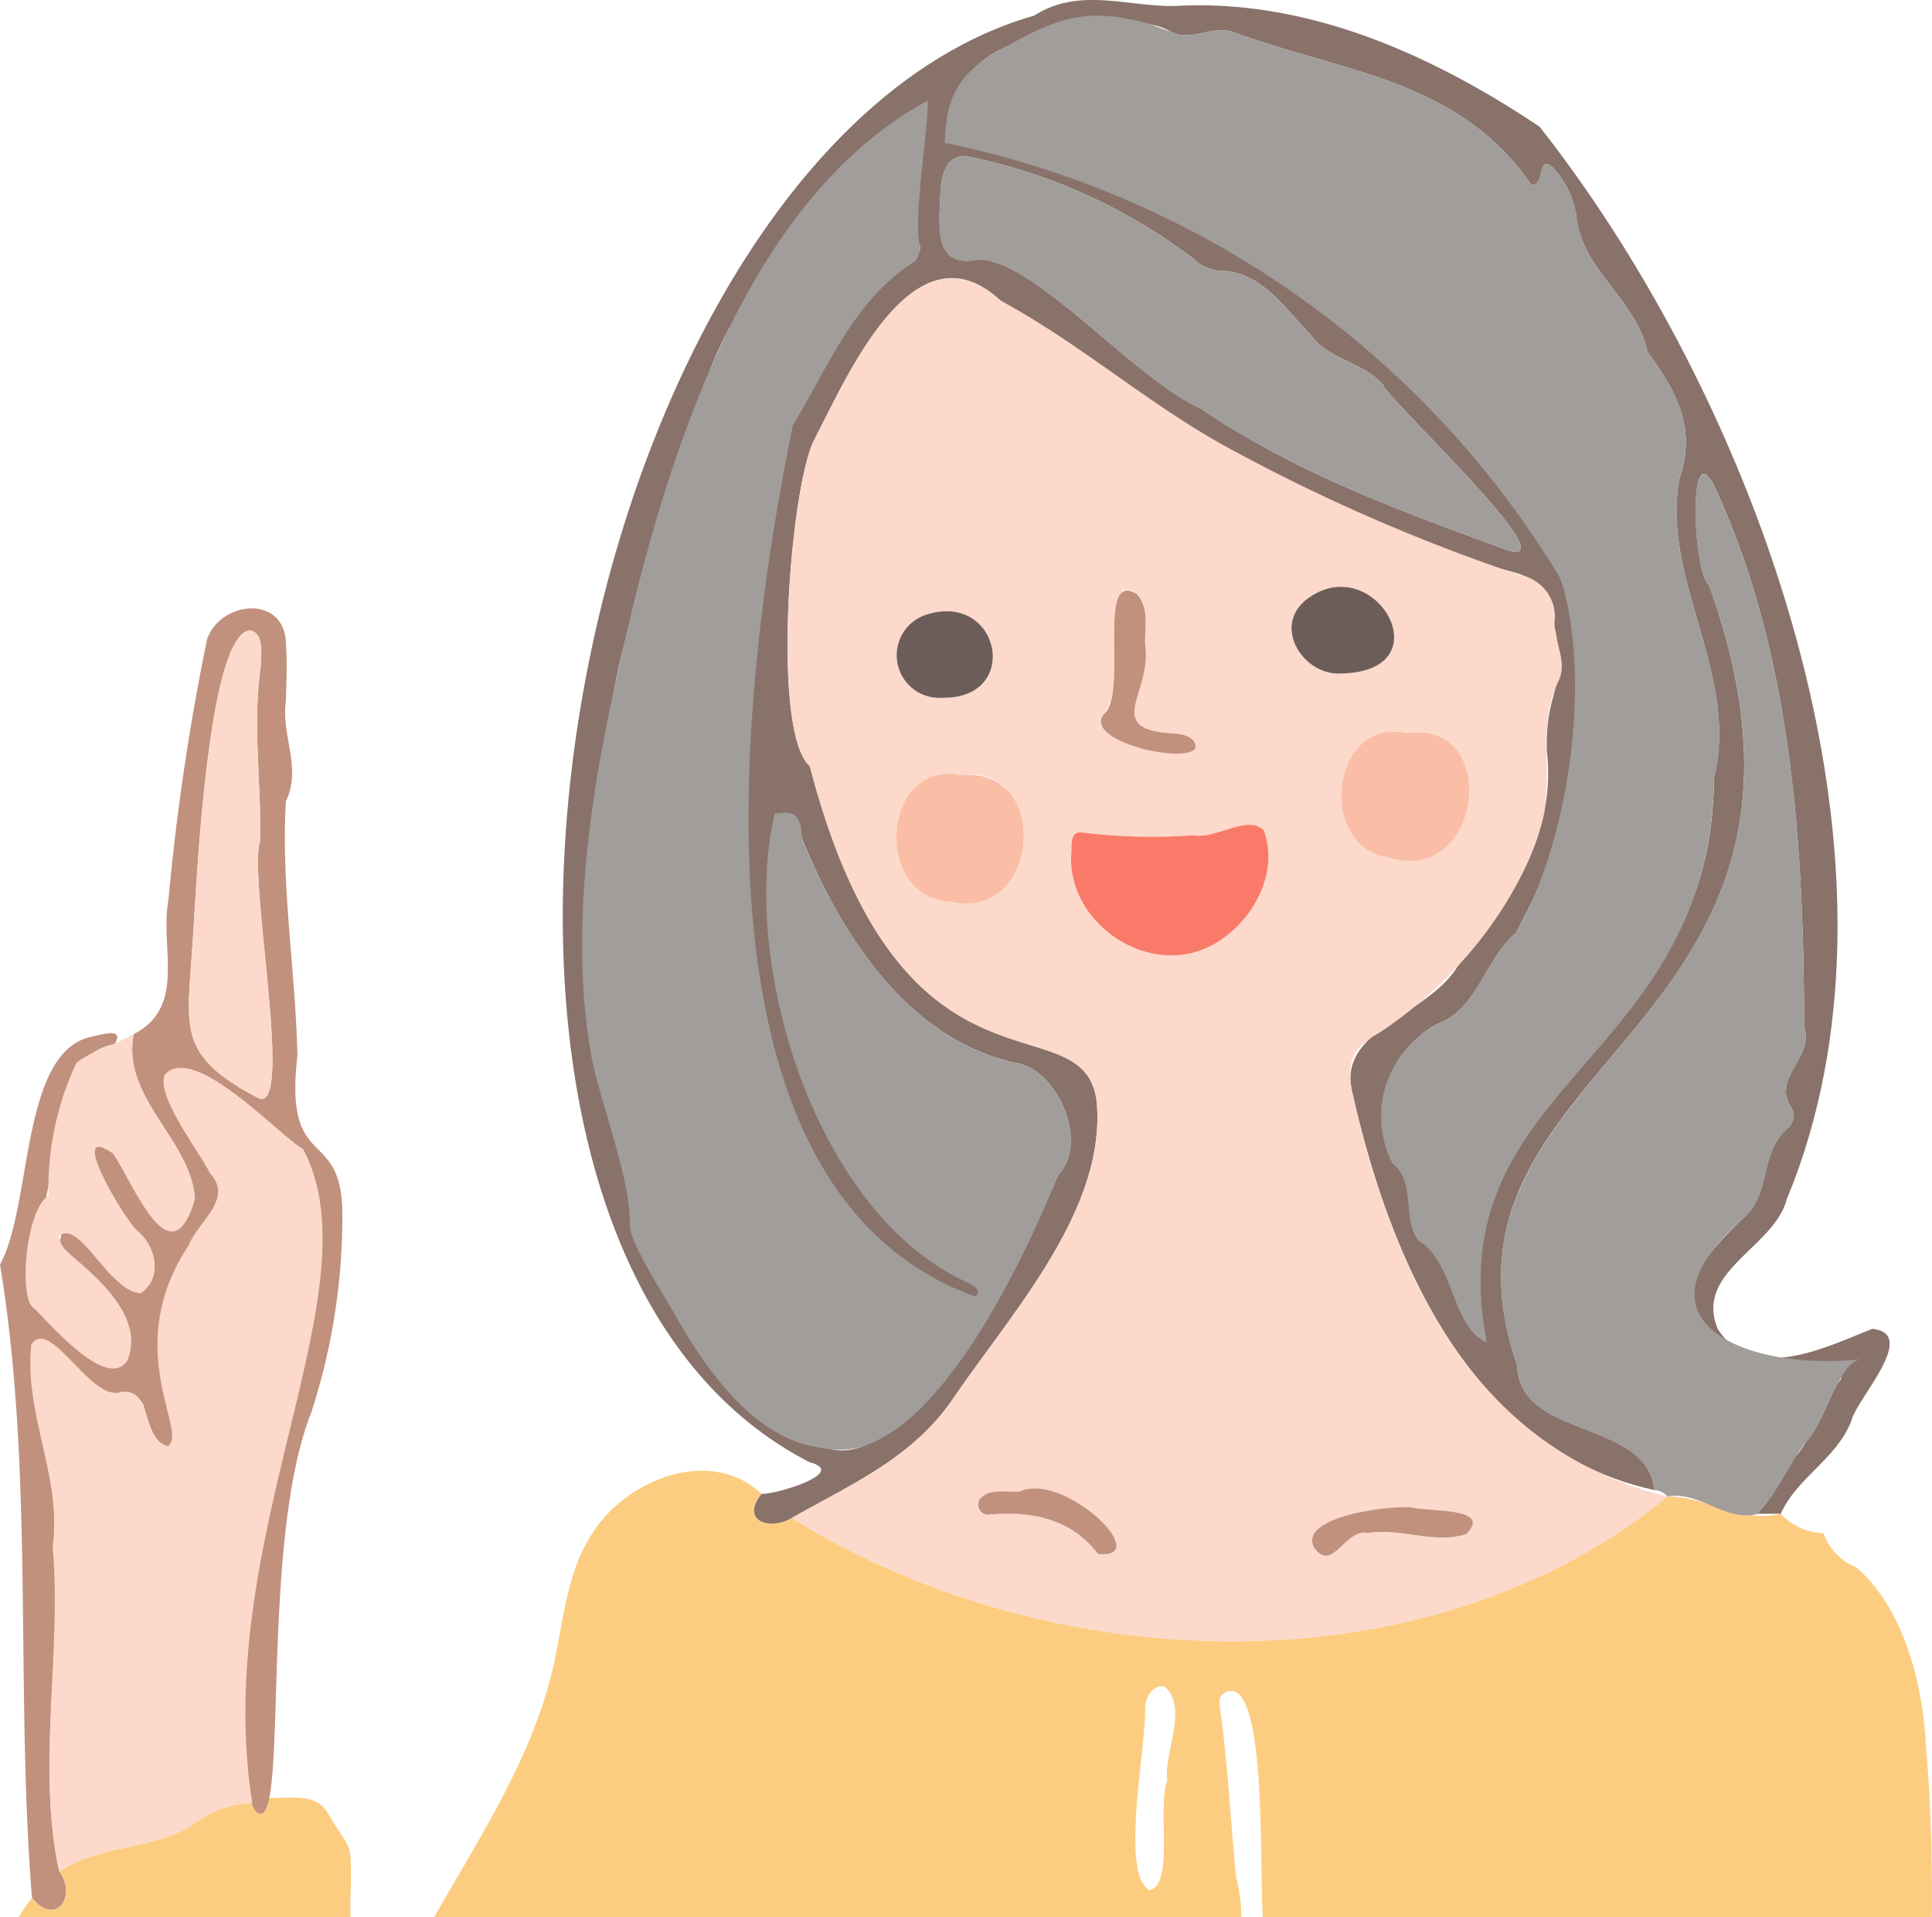 <svg xmlns="http://www.w3.org/2000/svg" width="107.192" height="106.348" viewBox="0 0 107.192 106.348"><g transform="translate(-357.74)"><g transform="translate(357.74 0)"><path d="M1410.065,346.393a9.133,9.133,0,0,0-.29-2.231c-.317-3.13-.446-6.282-.9-9.4-.048-.368-.036-.661.313-.843,2.352-1.131,1.863,10.06,2.073,12.474h37.118c.029-3.132-.046-6.241-.319-9.352-.155-3.464-1.2-7.8-3.908-10.075a3.069,3.069,0,0,1-1.777-1.873,3.422,3.422,0,0,1-2.379-1.074c-2.314.532-4.117-.991-6.287-.96-13.329,10.932-34.358,10.066-48.581,1.185-1.2.714-2.889.2-1.682-1.335-2.833-2.675-7.527-.79-9.4,2.206-1.61,2.464-1.6,5.484-2.373,8.241-1.274,4.692-3.992,8.814-6.393,13.038Zm-5.334-11.619c-.005-.563.486-1.368,1.087-1.168,1.323,1.179-.054,3.625.136,5.227-.562,1.357.4,5.831-.992,6.055C1403.334,343.972,1404.775,337.064,1404.73,334.774Z" transform="translate(-1341.194 -240.045)" fill="#fccd81"/><path d="M1337.334,364.722c-.016-.519-.018-1.039.014-1.561.015-2.856.066-1.936-1.237-4.161-.689-1.232-2.165-.845-3.325-.9-.014.789-.634,1.333-.9.307a5.1,5.1,0,0,0-2.963.944c-2.292,1.707-5.375,1.253-7.75,2.825,1.009,1.419-.216,3.09-1.513,1.46a12.688,12.688,0,0,0-.741,1.087Z" transform="translate(-1317.885 -258.374)" fill="#fccd81"/><path d="M1392.347,241.762c-1.2.714-2.889.2-1.682-1.335.748.055,4.86-1.183,2.664-1.753-24.66-12.667-13.276-72.883,12.463-80.244,2.484-1.589,5.12-.5,7.791-.53,7.359-.442,14.363,2.748,20.247,6.694,11.944,15.161,21.488,40.791,13.714,59.488-.691,2.694-5.157,4-3.828,7.2,1.95,3.04,5.943,1.036,8.571-.006,2.6.247-.826,3.842-1.144,5.057-.795,2.142-3.026,3.171-3.929,5.2l-1.28,0a2.6,2.6,0,0,1,1.2-2.412c1.855-1.147,2.069-3.449,3.409-5.032.439-1.29-4.162,1.105-6.678-1.52-3.749-2.118-.923-5.4,1.294-7.452,1.517-1.325.87-3.66,2.449-4.979a.879.879,0,0,0,.224-1.071c-1.191-1.742,1.254-2.8.675-4.5-.016-10.153-.675-20.726-4.961-30-1.536-3.025-1.181,4.811-.313,5.466,9.023,25.062-16.549,26.192-10.645,43.271.109,4.11,7.2,2.95,7.618,6.912-10.134-2.185-14.623-12.686-16.722-21.861-1.12-3.831,4.407-4.35,5.983-7.518,2.868-3.26,5.3-7.121,4.762-11.653-.086-3.661,1.352-3.379.281-7.451.029-1.454-.937-2.132-2.249-2.461-10.565-2.9-19.519-8.923-28.379-15.073-4.788-4.36-8.468,4.252-10.279,7.726-1.349,2.519-2.432,16.212-.262,18.128,5.135,19.722,15.136,12.811,15.913,18.577.582,6.047-4.79,11.818-8.043,16.63C1398.962,238.48,1395.572,239.935,1392.347,241.762Zm.982-4.435c4.8,4.111,12.432-11.257,13.793-14.586,1.648-1.747.126-5.531-2.089-6.162-6.384-1.219-10.242-7.584-12.424-13.248-.189-.618-1.138-.587-1.116.114-.341,8.946,1.849,20.847,10.7,25.176,3.322,2.74-7.271-.681-9.966-9.95-3.887-11.49-2.124-24.463-.6-36.23,1.466-3.693,3.66-7.746,6.973-10.124.371-.255.918-.634.86-1.114-.967-1.047,1.284-8.76-.485-7.34-1.937,1.927-4.644,2.919-5.89,5.514-.64,1.56-2.464,2.373-2.649,4.089-2.447,2.88-3.26,6.561-4.532,10.152-1.4,4.854-3.188,9.555-3.8,14.61-.1,2.26.133,4.341-.714,6.531-.118,1.139-.437,2.311.333,3.377a1.3,1.3,0,0,1,.066,1.127c-.351,8.884,1.583,18.6,7.7,25.31A4.384,4.384,0,0,0,1393.329,237.328Zm19.9-78.085c-2.475-1.194-5.153.6-7.757.548-2.317.389-4.536,2.489-4.545,4.9-.051.624.065.709.911.744A53.705,53.705,0,0,1,1417.7,171.7c14.142,10.317,24.462,19.545,14.828,37.607-1.643,1.385-2.032,3.8-3.93,4.874a4.575,4.575,0,0,0-2.87,5.227c-.021,2.727,1.867,2.958,1.538,5.76a1.265,1.265,0,0,0,.41,1.051c1.749.732,1.386,5.488,3.061,5.117-3-14.45,12.642-14.7,12.769-30.615,1.43-5.8-2.977-11.047-1.91-16.645.969-2.827-.228-4.865-1.784-7-.614-2.929-3.661-4.505-3.949-7.579a5.1,5.1,0,0,0-1.307-2.657c-.868-.726-.394,1.035-1.173.987-4.066-5.857-10.207-6.19-16.459-8.446C1415.726,158.854,1414.477,160.012,1413.226,159.243Zm-12.687,10.073c-.049,1.671.141,3.073,2.207,2.633,3.148.1,8.577,6.614,12.254,8.258,5.134,3.5,10.92,5.641,16.718,7.756,4.418,1.768-6.2-8.126-6.579-9.048-1.089-1.292-3.03-1.364-4.042-2.818-1.44-1.461-2.735-3.51-5.022-3.512a2.349,2.349,0,0,1-1.471-.684,30.866,30.866,0,0,0-12.637-5.684C1400.443,166.235,1400.618,168.234,1400.539,169.316Z" transform="translate(-1348.411 -157.565)" fill="#89726a"/><path d="M1320.127,295.486c1.008,1.419-.216,3.09-1.513,1.459-.937-11.714.137-23.576-1.773-35.115,1.79-3.245,1.131-11.62,4.943-12.608.512-.087,2.018-.634,1.426.366l.021.014c-2.971.489-2.914,4.513-3.619,6.834.094,2.392-2.371,6.247-.379,7.976.9.894,3.438,4.241,4.545,2.568a2.842,2.842,0,0,0-.546-3.087c-1.047-1.066-2.074-2.151-3.11-3.227q.079-.311.157-.622c2.013-.258,2.516,3.247,4.361,3.361,1.226-.8.871-2.581-.164-3.426-.673-.54-4.05-6.182-1.362-4.316,1.15,1.639,3.194,7.124,4.539,2.513-.2-3.244-4.1-5.605-3.389-9.132,2.954-1.511,1.43-4.826,1.92-7.415a130.519,130.519,0,0,1,2.145-14.479c.745-2.162,4.346-2.512,4.38.28.071,1.05.023,2.109-.007,3.164-.269,1.907.9,3.7,0,5.541-.276,4.6.537,9.444.642,14.1-.763,6.518,2.416,3.886,2.493,8.654a35.22,35.22,0,0,1-1.722,11.137c-2.826,7.066-1.309,22.4-2.831,22.259-1.551.142-.994-14.782,1.162-21.412a45.559,45.559,0,0,0,1.859-12.811c-.336-3.32-4.36-5-6.824-6.677-4.043.173,3.471,5.89,1.392,7.508-2.805,3.539-4.029,8.012-2.127,12.3a.544.544,0,0,1-.1.731c-1.028.451-1.549-1.167-1.756-1.927-.212-1.6-2.011-.507-2.785-1.537-.791-.4-2.9-3.488-3.488-2.068-.408,3.833,1.712,7.333,1.186,11.184C1320.312,283.542,1318.855,289.631,1320.127,295.486Zm7.407-51.626c-.293,4.835-.964,6.322,3.624,8.728,2.048.977-.578-12.281.116-14.255.069-3.267-.451-6.535.051-9.8-.012-.6.182-1.7-.6-1.88C1328.3,226.78,1327.711,241.541,1327.534,243.861Z" transform="translate(-1316.841 -191.685)" fill="#c1917e"/><path d="M1493.555,267.2a.978.978,0,0,0-.721-.349c-.419-3.963-7.508-2.8-7.618-6.912-5.919-16.984,19.684-18.324,10.644-43.271-.9-.764-1.207-8.438.315-5.466,4.285,9.273,4.946,19.84,4.96,30,.579,1.7-1.865,2.758-.674,4.5a.879.879,0,0,1-.224,1.071c-1.579,1.319-.932,3.654-2.45,4.979-6.749,5.833.4,8.525,6.527,7.827-1.259.143-1.953,3.408-2.971,4.49-.831.884-1.5,2.688-2.782,4.1C1496.713,268.612,1495.361,266.879,1493.555,267.2Z" transform="translate(-1401.039 -184.189)" fill="#a09d9a"/><path d="M1321.83,321.252c-1.272-5.853.152-12.058-.364-18.021.526-3.852-1.594-7.351-1.186-11.184,1.009-1.647,3.335,3.222,4.977,2.612,1.809-.214,1.084,2.54,2.588,3.014,1.216-.73-2.648-5.4,1.165-11.141.507-1.316,2.5-2.567,1.2-3.979-.616-1.226-3.021-4.311-2.527-5.489,1.607-1.775,6.157,3.189,7.688,4.144,4.122,7.82-5.171,21.565-2.825,36.274a5.1,5.1,0,0,0-2.964.944C1327.289,320.134,1324.205,319.68,1321.83,321.252Z" transform="translate(-1318.544 -217.451)" fill="#fcd9ca"/><path d="M1433.752,159.815a15.516,15.516,0,0,0,1.65.57c1,.116,1.985-.546,2.947-.126,6.264,2.263,12.383,2.58,16.458,8.448.78.034.306-1.706,1.174-.988a5.106,5.106,0,0,1,1.306,2.658c.288,3.075,3.335,4.649,3.95,7.578,1.573,2.193,2.746,4.087,1.784,7-1.069,5.594,3.342,10.853,1.91,16.646-.227,15.927-15.408,16.788-12.6,31.316-1.988-.857-1.794-4.467-3.768-5.627-.973-1.133-.124-3.27-1.471-4.306a5.744,5.744,0,0,1,2.927-7.924c1.9-1.072,2.288-3.489,3.93-4.874,2.884-4.962,4.236-13.861,2.5-19.59a52.159,52.159,0,0,0-34.2-24.23c.087-1.908.3-3.627,3.056-5.152C1428.332,159.535,1430.021,158.716,1433.752,159.815Z" transform="translate(-1369.835 -158.444)" fill="#a09d9a"/><path d="M1400.965,168.767c.084,1.209-.867,6.872-.422,8.069a1.494,1.494,0,0,1-.259.84c-3.41,2.135-4.791,5.8-6.807,9.124-2.738,13.437-6.649,42.266,10.115,48.311.521-.315-.3-.727-.583-.847-8.393-3.938-12.469-17.8-10.53-25.947.65-.015,1.476-.38,1.507,1.423,2.221,5.376,6.028,11.335,12.127,12.473,2.224.638,3.729,4.405,2.09,6.162-1.382,3.409-6.8,15.948-12.611,15.21-1.326-.169-4.707-.338-8.719-7.58-.517-.933-2.451-3.861-2.447-4.893.1-2.4-1.677-6.9-2.118-9.3-1.583-8.595.866-18.623,1.682-22.311C1388.144,180.707,1394.285,172.437,1400.965,168.767Z" transform="translate(-1349.491 -163.197)" fill="#a09d9a"/><path d="M1421.661,178.065c.069-1.087-.089-3.078,1.428-3.1a30.884,30.884,0,0,1,12.637,5.684,2.344,2.344,0,0,0,1.471.684c2.287,0,3.581,2.051,5.022,3.512,1.012,1.454,2.953,1.526,4.042,2.818.431.971,10.995,10.827,6.579,9.048-5.8-2.115-11.584-4.26-16.717-7.755-3.7-1.661-9.092-8.15-12.255-8.259C1421.833,181.148,1421.59,179.723,1421.661,178.065Z" transform="translate(-1369.533 -166.313)" fill="#a09d9a"/><path d="M1436.094,233.984c-.46-2.075.082-2.73,1.521-3.56,4.077-2.716,7.7-7.008,9-11.794.607-2.562-.341-5.292.895-7.711.519-1.157-.393-2.278-.217-3.512a2.361,2.361,0,0,0-1.956-2.334,100.6,100.6,0,0,1-16.486-7.226c-4.276-2.39-8.041-5.7-12.363-8.019h0c-4.784-4.351-8.469,4.245-10.278,7.726-1.357,2.572-2.424,16.262-.26,18.127,5.114,19.7,15.156,12.829,15.913,18.578.583,6.039-4.794,11.825-8.045,16.629-2.254,3.215-5.638,4.658-8.865,6.491,14.222,8.882,35.251,9.747,48.581-1.184C1442.794,253.545,1438.412,244.007,1436.094,233.984Zm1.921-13.253c-3.955-.573-3.139-7.824,1.04-6.888C1444.374,213.064,1443.272,222.434,1438.015,220.731Zm-15.762-7.926c1.354-2.063-.056-4.977,1.068-6.9,1.568-.132,1.205,2.062,1.241,3.081.381,2.7-2.488,4.71,1.743,4.889.446.053,1.107.241,1.038.8C1426.872,215.592,1421.121,214.337,1422.253,212.8Zm-9.773-5.55c4.039-1.235,5.222,4.7.84,4.628A2.364,2.364,0,0,1,1412.48,207.255Zm2.351,15.928c-5.1.454-5.509-7.413-.491-7v-.005C1418.654,215.487,1418.98,222.813,1414.831,223.183Zm7.106,36.2c-1.485-1.978-3.751-2.407-6.089-2.179a.551.551,0,0,1-.26-1.039c.478-.412,1.59-.186,2-.241C1420.036,254.767,1425.138,259.7,1421.937,259.378Zm6.272-33.743c-3.439,1.8-7.91-1.176-7.757-4.991.058-.459-.117-1.388.611-1.282a31.746,31.746,0,0,0,6.151.152c1.243.257,3.021-1.18,3.93-.274C1432.031,221.7,1430.437,224.478,1428.209,225.635Zm5.266-19.178c3.76-2.928,7.769,3.954,1.992,4.081C1433.394,210.71,1431.585,207.995,1433.475,206.456Zm8.891,51.821c-1.754.571-3.637-.359-5.442-.064-1.283-.286-1.954,2.25-2.993.818-.911-1.737,4.212-2.365,5.419-2.238C1440.2,257.05,1443.907,256.76,1442.366,258.277Z" transform="translate(-1361.021 -173.18)" fill="#fcd9ca"/><path d="M1338.13,245.093c.171-2.291.771-17.1,3.194-17.208.78.171.583,1.287.6,1.88-.5,3.265.019,6.534-.052,9.8-.686,2,1.926,15.258-.115,14.256C1337.153,251.393,1337.841,249.953,1338.13,245.093Z" transform="translate(-1327.436 -192.918)" fill="#fcd9ca"/><path d="M1325.7,272.918c-.349.186-.536.262-1.054.543a7.159,7.159,0,0,0-2.124,1.041,16.24,16.24,0,0,0-1.553,7.4l-.009-.01c-1.255.718-1.691,5.8-.781,6.246.9.889,4.046,4.576,5.155,2.9,1.151-2.719-2.521-5.246-3.354-6.082a1.656,1.656,0,0,1-.461-.8c1.138-1.1,2.753,3.019,4.556,3.13,1.226-.8.871-2.583-.163-3.426-.675-.543-4.051-6.181-1.363-4.315,1.152,1.639,3.192,7.123,4.54,2.513C1328.888,278.805,1324.983,276.447,1325.7,272.918Z" transform="translate(-1318.275 -215.558)" fill="#fcd9ca"/><path d="M1436.354,251.288c.055-.46-.115-1.388.611-1.282a31.788,31.788,0,0,0,6.151.153c1.246.255,3.018-1.18,3.93-.275.888,2.464-.708,5.238-2.935,6.4C1440.673,258.078,1436.2,255.1,1436.354,251.288Z" transform="translate(-1376.924 -203.825)" fill="#f97a69"/><path d="M1470.121,239.253c5.319-.779,4.217,8.593-1.04,6.888C1465.126,245.569,1465.942,238.318,1470.121,239.253Z" transform="translate(-1392.087 -198.591)" fill="#f9bea5"/><path d="M1420.446,243.964c5.058-.517,4.39,8.21-.669,7-4.229-.264-3.72-7.873.669-6.993Z" transform="translate(-1367.127 -200.969)" fill="#f9bea5"/><path d="M1463.736,227.832c-2.073.172-3.883-2.543-1.992-4.081C1465.506,220.824,1469.511,227.706,1463.736,227.832Z" transform="translate(-1389.29 -190.475)" fill="#6d5d5a"/><path d="M1419.438,230.546a2.364,2.364,0,0,1-.839-4.628C1422.639,224.683,1423.82,230.613,1419.438,230.546Z" transform="translate(-1367.14 -191.843)" fill="#6d5d5a"/><path d="M1442.14,226.494c.38,2.7-2.487,4.71,1.743,4.889.446.053,1.108.242,1.038.8-.459.921-6.228-.35-5.091-1.873,1.412-1.154-.455-8.053,1.825-6.686C1442.4,224.389,1442.074,225.535,1442.14,226.494Z" transform="translate(-1378.598 -190.687)" fill="#c1917e"/><path d="M1468.775,325.7c.852.253,4.555-.032,3.016,1.482-1.754.571-3.637-.359-5.442-.063-1.284-.286-1.952,2.25-2.992.819C1462.436,326.2,1467.575,325.571,1468.775,325.7Z" transform="translate(-1390.446 -242.085)" fill="#c1917e"/><path d="M1428.29,323.778c2.449-1.152,7.545,3.777,4.347,3.459-1.486-1.979-3.752-2.407-6.09-2.179a.551.551,0,0,1-.26-1.039C1426.763,323.608,1427.877,323.832,1428.29,323.778Z" transform="translate(-1371.72 -241.039)" fill="#c1917e"/></g></g></svg>